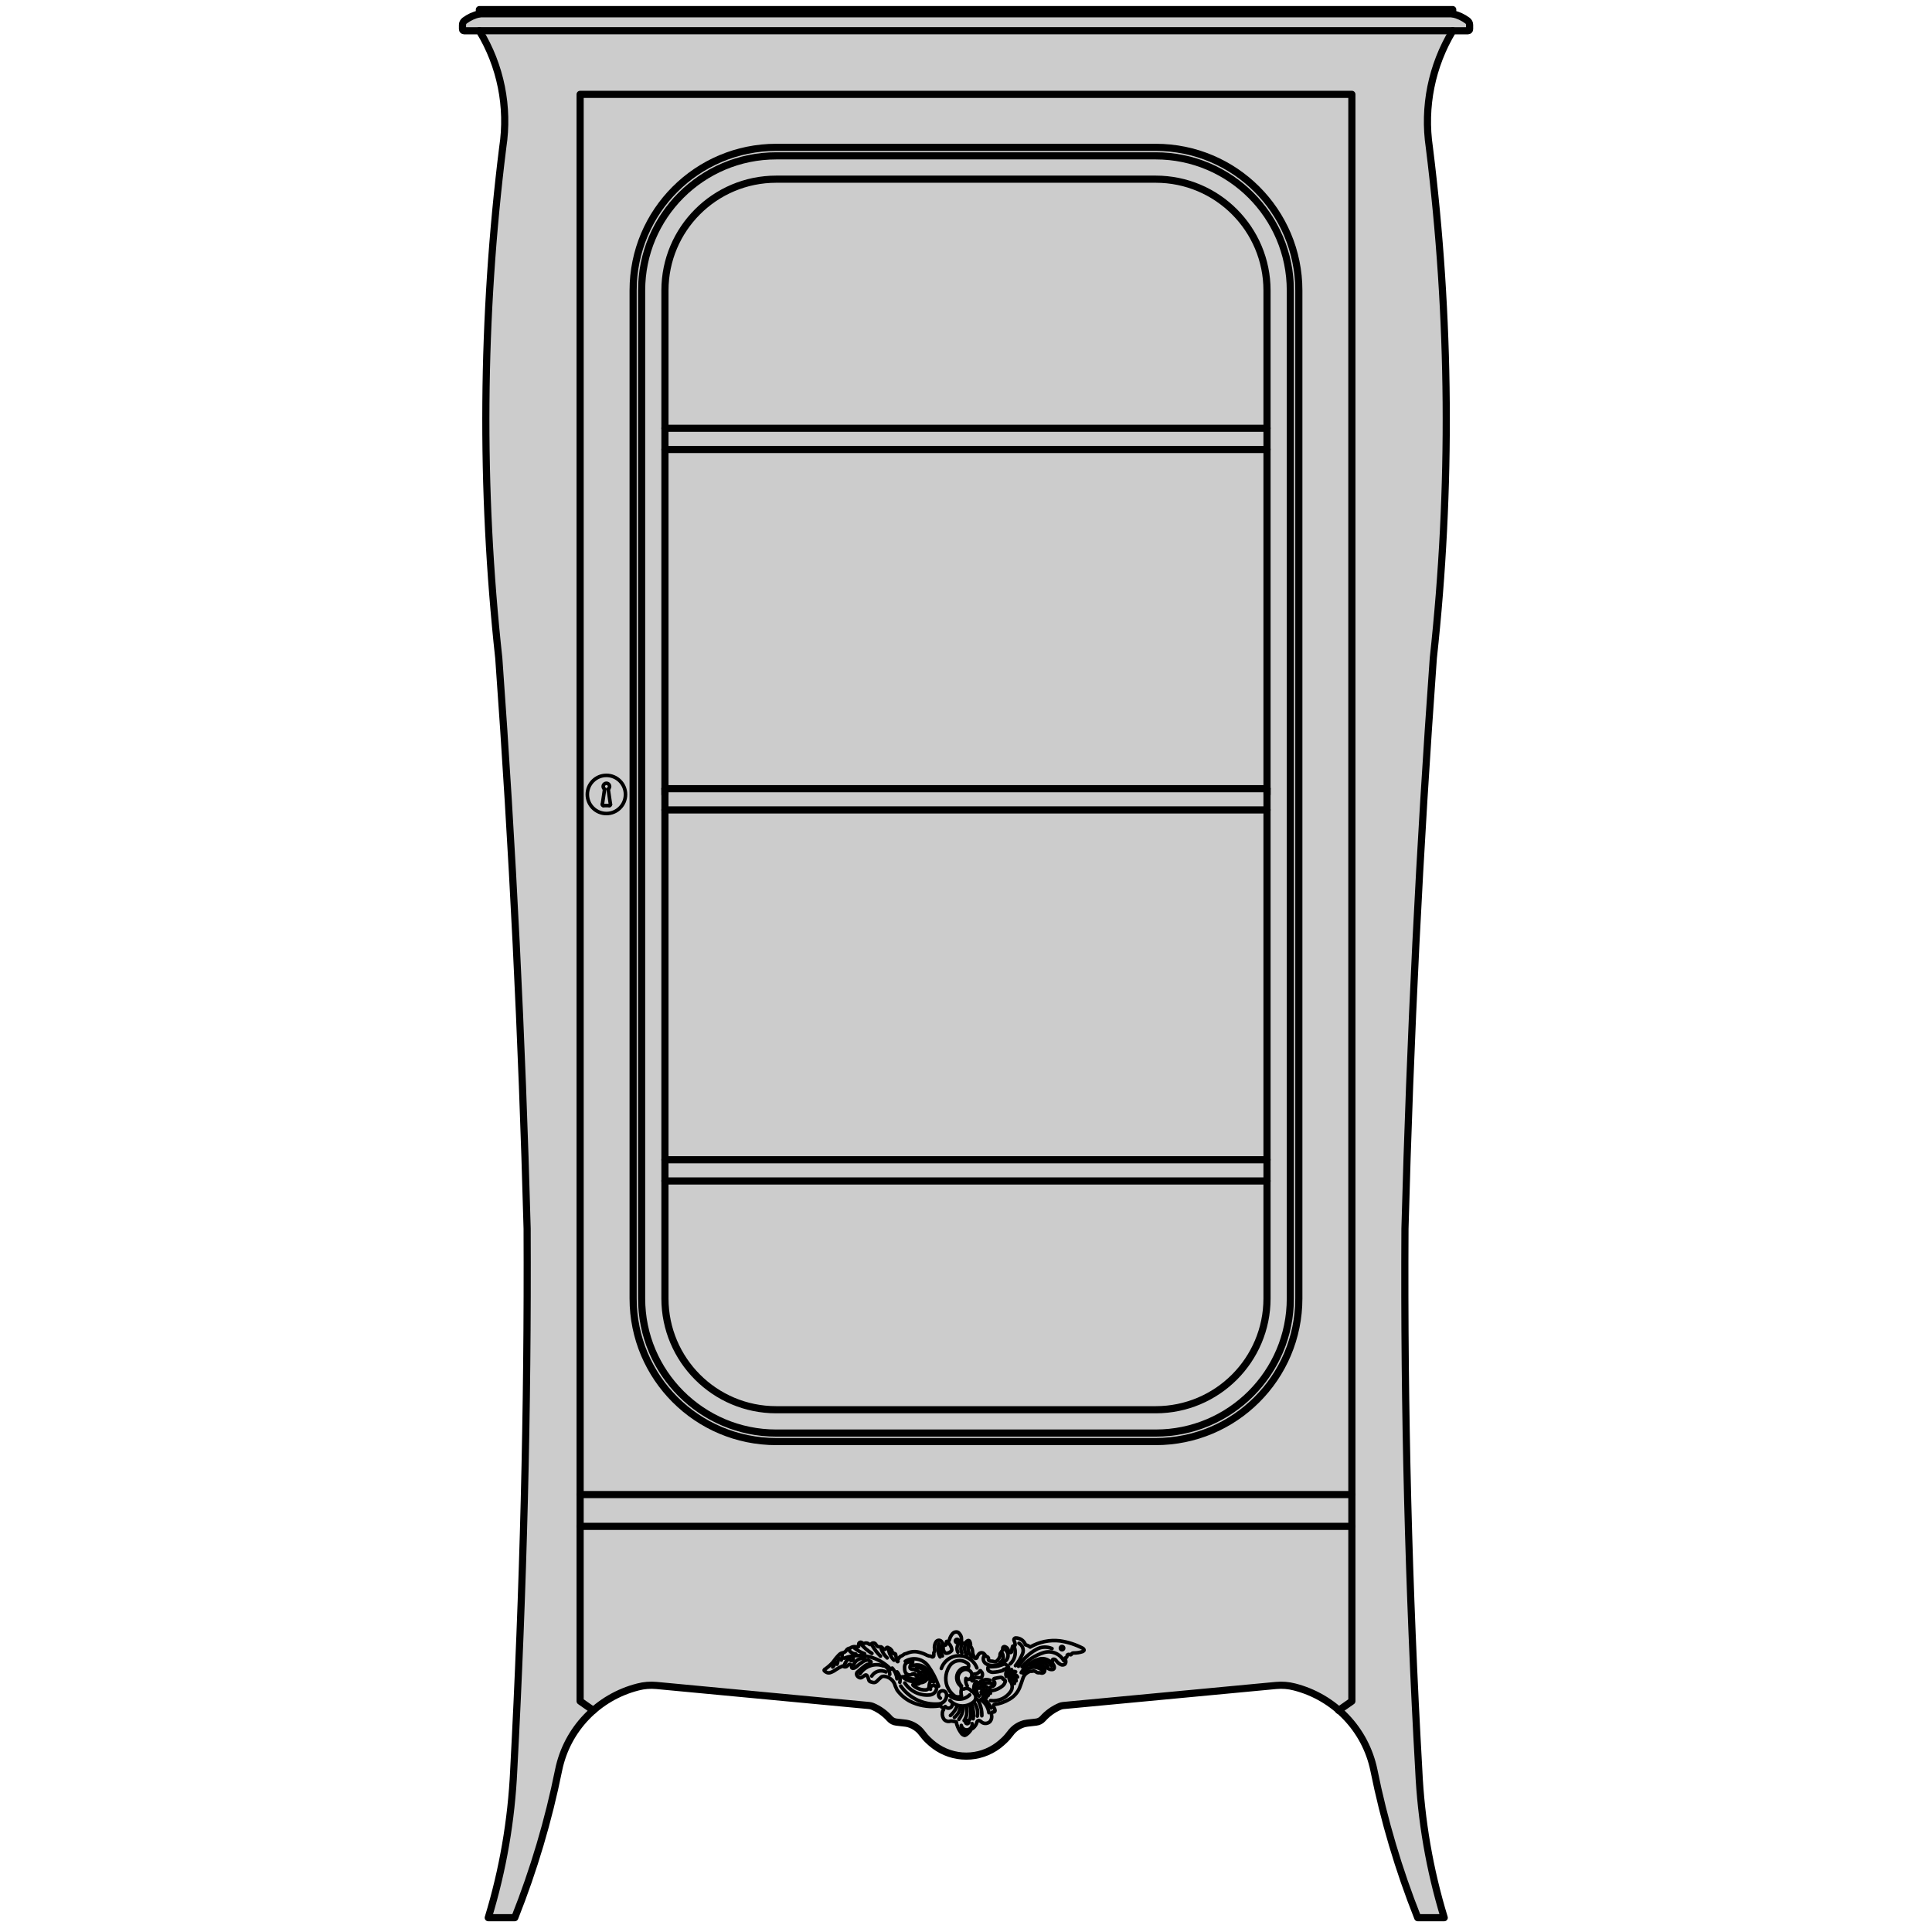 <svg xmlns="http://www.w3.org/2000/svg" xmlns:xlink="http://www.w3.org/1999/xlink" id="_x30_" x="0px" y="0px" width="405px" height="405px" viewBox="0 0 405 405" style="enable-background:new 0 0 405 405;" xml:space="preserve">
<g id="LWPOLYLINE_5_">
	<path style="fill:#CCCCCC;stroke:#000000;stroke-width:1.5;stroke-linecap:round;stroke-linejoin:round;stroke-miterlimit:10;" d="   M110.5,257.56c-1.08-39.9-3.06-79.77-5.94-119.58c-3.88-35.61-3.6-71.55,0.83-107.09c1.3-8.47-0.44-17.13-4.91-24.44h-3.2   c-0.18,0-0.33-0.15-0.33-0.33c0,0,0-0.91,0-0.91c0-0.35,0.17-0.68,0.45-0.89c0.92-0.68,1.97-1.17,3.09-1.42c0,0,0-0.89,0-0.89   h204.04v0.89c1.12,0.25,2.17,0.74,3.09,1.42c0.28,0.21,0.45,0.54,0.45,0.89v0.91c0,0.18-0.15,0.33-0.33,0.33h-3.2   c-4.43,7.33-6.17,15.97-4.91,24.44c4.43,35.54,4.71,71.48,0.83,107.09c-2.88,39.81-4.87,79.68-5.94,119.58   c-0.21,37.85,0.75,75.7,2.89,113.49c0.48,10.5,2.27,20.9,5.34,30.95h-5.56c-3.98-10.02-7.06-20.38-9.19-30.95   c-1.76-8.51-8.23-15.28-16.65-17.42c-1.26-0.33-2.56-0.43-3.85-0.31l-44.65,4.21c-0.23,0.02-0.45,0.08-0.66,0.17   c-1.37,0.58-2.6,1.46-3.59,2.57c-0.36,0.41-0.86,0.67-1.4,0.73l-1.83,0.21c-0.19,0.02-0.38,0.06-0.57,0.1   c-0.09,0.02-0.18,0.05-0.26,0.07c-1.1,0.34-2.06,1.02-2.73,1.95c-0.4,0.54-0.84,1.05-1.33,1.51c-0.39,0.37-0.8,0.72-1.22,1.04   c-1.93,1.46-4.29,2.25-6.71,2.25s-4.78-0.79-6.71-2.25c-0.43-0.32-0.83-0.67-1.22-1.04c-0.49-0.46-0.93-0.97-1.33-1.51   c-0.68-0.93-1.64-1.61-2.73-1.95c-0.09-0.03-0.17-0.05-0.26-0.07c-0.19-0.05-0.38-0.08-0.57-0.1l-1.83-0.21   c-0.54-0.06-1.04-0.32-1.4-0.73c-0.99-1.11-2.22-1.99-3.59-2.57c-0.21-0.09-0.43-0.14-0.66-0.17l-44.65-4.21   c-1.29-0.12-2.6-0.02-3.85,0.31c-8.44,2.13-14.91,8.9-16.65,17.42c-2.13,10.57-5.21,20.93-9.19,30.95c0,0-5.56,0-5.56,0   c3.07-10.05,4.86-20.45,5.34-30.95C109.7,333.25,110.67,295.41,110.5,257.56"></path>
</g>
<g id="LWPOLYLINE">
	<path style="fill:none;stroke:#000000;stroke-width:1.5;stroke-linecap:round;stroke-linejoin:round;stroke-miterlimit:10;" d="   M162.72,302.19c-16.57,0-30-13.43-30-30V60.89c0-16.57,13.43-30,30-30h79.55c16.57,0,30,13.43,30,30v211.3c0,16.57-13.43,30-30,30   H162.72z"></path>
</g>
<g id="LWPOLYLINE_1_">
	<path style="fill:none;stroke:#000000;stroke-width:1.5;stroke-linecap:round;stroke-linejoin:round;stroke-miterlimit:10;" d="   M162.72,300.41c-15.59,0-28.22-12.64-28.22-28.22V60.89c0-15.59,12.64-28.22,28.22-28.22h79.55c15.59,0,28.22,12.64,28.22,28.22   c0,0,0,211.3,0,211.3c0,15.59-12.64,28.22-28.22,28.22H162.72z"></path>
</g>
<g id="LWPOLYLINE_2_">
	
		<line style="fill:none;stroke:#000000;stroke-width:1.5;stroke-linecap:round;stroke-linejoin:round;stroke-miterlimit:10;" x1="139.39" y1="166.54" x2="139.39" y2="165.33"></line>
</g>
<g id="LWPOLYLINE_3_">
	
		<line style="fill:none;stroke:#000000;stroke-width:1.5;stroke-linecap:round;stroke-linejoin:round;stroke-miterlimit:10;" x1="265.61" y1="165.33" x2="265.61" y2="166.54"></line>
</g>
<g id="LWPOLYLINE_4_">
	<path style="fill:none;stroke:#000000;stroke-width:1.5;stroke-linecap:round;stroke-linejoin:round;stroke-miterlimit:10;" d="   M162.72,295.52c-12.89,0-23.33-10.45-23.33-23.33c0,0,0-211.3,0-211.3c0-12.89,10.45-23.33,23.33-23.33h79.55   c12.89,0,23.33,10.45,23.33,23.33v211.3c0,12.89-10.45,23.33-23.33,23.33H162.72z"></path>
</g>
<g id="LINE_1_">
	
		<line style="fill:none;stroke:#000000;stroke-width:1.5;stroke-linecap:round;stroke-linejoin:round;stroke-miterlimit:10;" x1="139.39" y1="89.78" x2="265.61" y2="89.78"></line>
</g>
<g id="LINE_2_">
	
		<line style="fill:none;stroke:#000000;stroke-width:1.5;stroke-linecap:round;stroke-linejoin:round;stroke-miterlimit:10;" x1="139.39" y1="94.22" x2="265.61" y2="94.22"></line>
</g>
<g id="LINE_3_">
	
		<line style="fill:none;stroke:#000000;stroke-width:1.5;stroke-linecap:round;stroke-linejoin:round;stroke-miterlimit:10;" x1="139.39" y1="165.33" x2="265.61" y2="165.33"></line>
</g>
<g id="LINE_4_">
	
		<line style="fill:none;stroke:#000000;stroke-width:1.5;stroke-linecap:round;stroke-linejoin:round;stroke-miterlimit:10;" x1="139.39" y1="169.78" x2="265.61" y2="169.78"></line>
</g>
<g id="LINE_5_">
	
		<line style="fill:none;stroke:#000000;stroke-width:1.5;stroke-linecap:round;stroke-linejoin:round;stroke-miterlimit:10;" x1="139.39" y1="243.11" x2="265.61" y2="243.11"></line>
</g>
<g id="LINE_6_">
	
		<line style="fill:none;stroke:#000000;stroke-width:1.5;stroke-linecap:round;stroke-linejoin:round;stroke-miterlimit:10;" x1="139.39" y1="247.56" x2="265.61" y2="247.56"></line>
</g>
<g id="LINE_8_">
	
		<line style="fill:none;stroke:#000000;stroke-width:1.5;stroke-linecap:round;stroke-linejoin:round;stroke-miterlimit:10;" x1="121.61" y1="319.97" x2="283.39" y2="319.97"></line>
</g>
<g id="LINE_9_">
	
		<line style="fill:none;stroke:#000000;stroke-width:1.5;stroke-linecap:round;stroke-linejoin:round;stroke-miterlimit:10;" x1="121.61" y1="313.3" x2="283.39" y2="313.3"></line>
</g>
<g id="ARC">
	<path style="fill:none;stroke:#000000;stroke-width:0.75;stroke-linecap:round;stroke-linejoin:round;stroke-miterlimit:10;" d="   M127.5,165.42c0.3-0.21,0.38-0.62,0.17-0.93s-0.62-0.38-0.93-0.17s-0.38,0.62-0.17,0.93c0.05,0.07,0.1,0.13,0.17,0.17"></path>
</g>
<g id="LINE_10_">
	
		<line style="fill:none;stroke:#000000;stroke-width:0.75;stroke-linecap:round;stroke-linejoin:round;stroke-miterlimit:10;" x1="127.75" y1="168.87" x2="126.49" y2="168.87"></line>
</g>
<g id="LINE_11_">
	
		<line style="fill:none;stroke:#000000;stroke-width:0.75;stroke-linecap:round;stroke-linejoin:round;stroke-miterlimit:10;" x1="126.27" y1="168.62" x2="126.74" y2="165.42"></line>
</g>
<g id="ARC_1_">
	<path style="fill:none;stroke:#000000;stroke-width:0.75;stroke-linecap:round;stroke-linejoin:round;stroke-miterlimit:10;" d="   M126.27,168.62c-0.02,0.12,0.07,0.23,0.19,0.25c0.01,0,0.02,0,0.03,0"></path>
</g>
<g id="LINE_12_">
	
		<line style="fill:none;stroke:#000000;stroke-width:0.75;stroke-linecap:round;stroke-linejoin:round;stroke-miterlimit:10;" x1="127.97" y1="168.62" x2="127.5" y2="165.42"></line>
</g>
<g id="ARC_2_">
	<path style="fill:none;stroke:#000000;stroke-width:0.75;stroke-linecap:round;stroke-linejoin:round;stroke-miterlimit:10;" d="   M127.75,168.87c0.12,0,0.22-0.1,0.22-0.22c0-0.01,0-0.02,0-0.03"></path>
</g>
<g id="CIRCLE">
	<path style="fill:none;stroke:#000000;stroke-width:0.75;stroke-linecap:round;stroke-linejoin:round;stroke-miterlimit:10;" d="   M123.12,166.54c0-2.21,1.79-4,4-4c2.21,0,4,1.79,4,4s-1.79,4-4,4C124.91,170.54,123.12,168.75,123.12,166.54L123.12,166.54z"></path>
</g>
<g id="LWPOLYLINE_6_">
	
		<polyline style="fill:none;stroke:#000000;stroke-width:1.5;stroke-linecap:round;stroke-linejoin:round;stroke-miterlimit:10;" points="   280.62,358.55 283.39,356.61 283.39,19.78 121.61,19.78 121.61,356.61 124.38,358.55  "></polyline>
</g>
<g id="CIRCLE_2_">
	<path style="fill:none;stroke:#000000;stroke-width:0.75;stroke-linecap:round;stroke-linejoin:round;stroke-miterlimit:10;" d="   M178.16,347.77c0-0.19,0.16-0.35,0.35-0.35s0.35,0.16,0.35,0.35c0,0.19-0.16,0.35-0.35,0.35S178.16,347.96,178.16,347.77   L178.16,347.77z"></path>
</g>
<g id="CIRCLE_3_">
	<path style="fill:none;stroke:#000000;stroke-width:0.75;stroke-linecap:round;stroke-linejoin:round;stroke-miterlimit:10;" d="   M222.28,345.49c0-0.19,0.16-0.35,0.35-0.35s0.35,0.16,0.35,0.35s-0.16,0.35-0.35,0.35S222.28,345.68,222.28,345.49L222.28,345.49z"></path>
</g>
<g id="CIRCLE_4_">
	<path style="fill:none;stroke:#000000;stroke-width:0.75;stroke-linecap:round;stroke-linejoin:round;stroke-miterlimit:10;" d="   M202.4,360.99c0-0.19,0.16-0.35,0.35-0.35s0.35,0.16,0.35,0.35c0,0.19-0.16,0.35-0.35,0.35S202.4,361.18,202.4,360.99L202.4,360.99   z"></path>
</g>
<g id="CIRCLE_5_">
	<path style="fill:none;stroke:#000000;stroke-width:0.75;stroke-linecap:round;stroke-linejoin:round;stroke-miterlimit:10;" d="   M200.27,343.99c0-0.19,0.16-0.35,0.35-0.35s0.35,0.16,0.35,0.35c0,0.19-0.16,0.35-0.35,0.35S200.27,344.18,200.27,343.99   L200.27,343.99z"></path>
</g>
<g id="LWPOLYLINE_7_">
	<path style="fill:none;stroke:#000000;stroke-width:0.75;stroke-linecap:round;stroke-linejoin:round;stroke-miterlimit:10;" d="   M207.2,350.2c-0.04-0.04-0.07-0.09-0.09-0.15c-0.04-0.14-0.04-0.29-0.02-0.44c0.02-0.13,0.14-0.22,0.26-0.22   c0.29,0.01,0.58,0,0.87-0.02c0.79-0.02,1.57-0.22,2.28-0.58c0.39,0.11,0.71,0.37,0.92,0.71c0.01,0.02,0.02,0.05,0.01,0.08   c-0.01,0.07-0.08,0.12-0.15,0.11c-0.17-0.02-0.34,0.04-0.47,0.15c-0.06,0.06-0.14,0.09-0.22,0.08c-0.13-0.01-0.25,0.07-0.3,0.18   c-0.03,0.06-0.08,0.1-0.14,0.12c-0.6,0.17-1.22,0.28-1.85,0.32C207.91,350.6,207.51,350.47,207.2,350.2z"></path>
</g>
<g id="LWPOLYLINE_8_">
	<path style="fill:none;stroke:#000000;stroke-width:0.75;stroke-linecap:round;stroke-linejoin:round;stroke-miterlimit:10;" d="   M210.73,352.47c-0.07,0.37-0.27,0.69-0.56,0.93c-0.6,0.51-1.32,0.85-2.1,0.99c-0.11,0.03-0.23,0.02-0.34-0.02   c-0.02-0.01-0.04-0.02-0.06-0.04c-0.2-0.15-0.24-0.43-0.08-0.63c0.08-0.1,0.19-0.17,0.32-0.18c0.14,0,0.27-0.05,0.38-0.13   c0.27-0.21,0.33-0.59,0.14-0.87c-0.08-0.1-0.14-0.21-0.16-0.33c-0.02-0.15,0.06-0.29,0.2-0.34c0.42-0.09,0.85-0.16,1.28-0.22   c0.18-0.03,0.35,0.06,0.44,0.22"></path>
</g>
<g id="LWPOLYLINE_9_">
	<path style="fill:none;stroke:#000000;stroke-width:0.75;stroke-linecap:round;stroke-linejoin:round;stroke-miterlimit:10;" d="   M210.19,351.84c0.06,0.12,0.16,0.21,0.28,0.26c0.16,0.04,0.27,0.2,0.26,0.36"></path>
</g>
<g id="LWPOLYLINE_10_">
	<path style="fill:none;stroke:#000000;stroke-width:0.75;stroke-linecap:round;stroke-linejoin:round;stroke-miterlimit:10;" d="   M204.82,351.65c0.18,0.04,0.37,0.06,0.55,0.07c0.24,0.02,0.45-0.14,0.52-0.36c0.09-0.24,0.08-0.5-0.03-0.73   c-0.09-0.14-0.19-0.27-0.3-0.39c-0.04-0.03-0.09-0.03-0.13,0c0,0,0,0-0.01,0.01c-0.24,0.43-0.69,0.69-1.18,0.68   c-0.14,0.01-0.27,0.1-0.32,0.23c-0.1,0.32-0.18,0.64-0.22,0.97c-0.03,0.09,0.02,0.2,0.11,0.23c0.14,0.04,0.29-0.05,0.32-0.19   c0-0.01,0-0.01,0-0.02c0-0.03,0.01-0.06,0.01-0.09C204.21,351.77,204.52,351.58,204.82,351.65z"></path>
</g>
<g id="LWPOLYLINE_11_">
	<path style="fill:none;stroke:#000000;stroke-width:0.75;stroke-linecap:round;stroke-linejoin:round;stroke-miterlimit:10;" d="   M198.54,353.47c0.32,0.77,0.82,1.46,1.47,1.98c0.45,0.34,1.07,0.36,1.55,0.05c-0.14-0.45-0.14-0.93-0.02-1.38   c0.05-0.33-0.09-0.67-0.35-0.87c-0.15-0.15-0.27-0.32-0.37-0.5c-0.59-1.07-0.2-2.42,0.87-3.01c0.24-0.1,0.5-0.14,0.77-0.12   c0.19,0.01,0.39-0.03,0.55-0.13c0.15-0.3,0.05-0.66-0.23-0.84c-0.11-0.07-0.23-0.14-0.34-0.21c-1.04-0.6-2.36-0.39-3.16,0.5   C198.27,350.23,197.99,351.94,198.54,353.47z"></path>
</g>
<g id="LWPOLYLINE_12_">
	<path style="fill:none;stroke:#000000;stroke-width:0.75;stroke-linecap:round;stroke-linejoin:round;stroke-miterlimit:10;" d="   M191.31,348.22c-0.21,0.1-0.43,0.15-0.66,0.16c-0.25,0-0.5,0.09-0.69,0.25c-0.21,0.22-0.33,0.5-0.34,0.8   c-0.02,0.35,0.02,0.71,0.13,1.05c0.22,0.53,0.82,0.78,1.34,0.56c0.04-0.02,0.07-0.03,0.11-0.05"></path>
</g>
<g id="LWPOLYLINE_13_">
	<path style="fill:none;stroke:#000000;stroke-width:0.75;stroke-linecap:round;stroke-linejoin:round;stroke-miterlimit:10;" d="   M191.31,348.22c-0.08,0.08-0.07,0.21,0,0.28c-0.31,0.25-0.51,0.6-0.56,0.99c-0.01,0.1,0.03,0.21,0.1,0.28   c0.17,0.15,0.41,0.2,0.63,0.14c0.12-0.04,0.26-0.01,0.35,0.09c0.13,0.17,0.32,0.27,0.53,0.28c0.03,0,0.05,0.01,0.08,0.01   c0.14,0.05,0.22,0.21,0.17,0.35c-0.04,0.09-0.05,0.19-0.02,0.29c0.02,0.06,0,0.12-0.05,0.16c-0.08,0.04-0.14,0.12-0.15,0.21   c0,0,0,0.01,0,0.01c-0.02,0.08-0.1,0.13-0.18,0.11c-0.11-0.03-0.2-0.11-0.24-0.21c-0.02-0.12-0.13-0.21-0.25-0.22   c-0.04,0-0.06-0.03-0.06-0.07"></path>
</g>
<g id="LWPOLYLINE_14_">
	<path style="fill:none;stroke:#000000;stroke-width:0.75;stroke-linecap:round;stroke-linejoin:round;stroke-miterlimit:10;" d="   M191.65,350.92c0.01-0.05-0.01-0.1-0.06-0.11c-0.02-0.01-0.05,0-0.07,0.01c-0.1,0.06-0.21,0.12-0.32,0.17"></path>
</g>
<g id="LWPOLYLINE_15_">
	<path style="fill:none;stroke:#000000;stroke-width:0.75;stroke-linecap:round;stroke-linejoin:round;stroke-miterlimit:10;" d="   M191.46,353.08c0.22-0.04,0.45-0.05,0.67-0.04c0.11,0.01,0.23,0.01,0.34-0.02c0.13-0.03,0.24-0.1,0.33-0.2   c0.05-0.05,0.13-0.08,0.2-0.08c0.6-0.03,1.14-0.37,1.41-0.91c0.01-0.01,0.02-0.03,0.03-0.04c0.07-0.06,0.18-0.06,0.24,0.01   c0.27,0.18,0.39,0.53,0.27,0.83c-0.12,0.29-0.18,0.59-0.19,0.9c0,0.01,0,0.01,0,0.02c-0.01,0.4-0.34,0.71-0.74,0.7   c-0.97,0.03-1.91-0.32-2.62-0.98c-0.02-0.02-0.03-0.04-0.04-0.07C191.35,353.15,191.4,353.09,191.46,353.08z"></path>
</g>
<g id="LWPOLYLINE_16_">
	<path style="fill:none;stroke:#000000;stroke-width:0.75;stroke-linecap:round;stroke-linejoin:round;stroke-miterlimit:10;" d="   M188.05,354.27c0.84,1.18,2,2.1,3.35,2.66c1.77,0.73,3.7,0.96,5.59,0.66c0.1-0.02,0.21,0.02,0.27,0.11c0.07,0.1,0.18,0.18,0.3,0.21   c0.03,0.01,0.06,0.02,0.09,0.03c0.16,0.09,0.22,0.29,0.14,0.45c-0.15,0.21-0.23,0.45-0.24,0.7c-0.06,0.48,0.07,0.97,0.36,1.36   c0.36,0.38,0.91,0.51,1.4,0.33c0.03-0.01,0.07-0.02,0.11-0.01c0.3,0.05,0.61,0.09,0.91,0.14c0.11,0.02,0.19,0.12,0.19,0.23   c-0.01,0.11,0.01,0.23,0.05,0.34c0.21,0.66,0.52,1.27,0.93,1.83c0.16,0.24,0.4,0.4,0.68,0.47c0.04,0.01,0.08,0.01,0.12-0.01   c0.15-0.05,0.3-0.14,0.42-0.25c0.36-0.28,0.66-0.64,0.89-1.04c0.04-0.06,0.1-0.1,0.17-0.11c0.06-0.01,0.12-0.03,0.16-0.07   c0.44-0.35,0.75-0.84,0.89-1.39c0.01-0.01,0.01-0.03,0.02-0.04c0.1-0.18,0.32-0.25,0.5-0.16c0.19,0.09,0.36,0.21,0.51,0.36   c0.53,0.33,1.22,0.25,1.67-0.18c0.32-0.38,0.43-0.89,0.32-1.37c-0.02-0.11-0.02-0.22-0.02-0.33c0,0,0-0.01,0-0.01   c0.01-0.17,0.15-0.3,0.32-0.29c0.05,0,0.1,0,0.15,0c0.17-0.01,0.3-0.16,0.29-0.33c0-0.01,0-0.03-0.01-0.04   c-0.03-0.2-0.1-0.39-0.21-0.55c-0.11-0.17-0.13-0.39-0.04-0.57c0.02-0.05,0.07-0.08,0.13-0.09c1.1-0.15,2.15-0.52,3.1-1.08   c0.97-0.54,1.73-1.38,2.16-2.4c0.28-0.73,0.54-1.46,0.78-2.2c0.28-0.6,0.79-1.06,1.41-1.28c0.05-0.02,0.11-0.03,0.17-0.02   c0.13,0.03,0.27,0.02,0.4-0.02c0.26-0.06,0.53,0.01,0.73,0.18c0.16,0.12,0.36,0.18,0.56,0.17c0.14-0.02,0.28-0.01,0.42,0.04   c0.27,0.1,0.58,0,0.74-0.24c0.09-0.23,0.1-0.48,0.04-0.71c-0.03-0.09,0.02-0.2,0.11-0.23c0.14-0.05,0.29-0.02,0.41,0.06   c0.11,0.09,0.23,0.18,0.36,0.25c0.24,0.13,0.52,0.18,0.79,0.14c0.17-0.02,0.31-0.13,0.36-0.3c0.03-0.23-0.02-0.45-0.14-0.65   c-0.13-0.14-0.22-0.32-0.25-0.51c0-0.13-0.01-0.27-0.02-0.4c0-0.03,0-0.05,0.01-0.08c0.03-0.15,0.18-0.25,0.34-0.21   c0.18,0.03,0.34,0.12,0.44,0.27c0.25,0.36,0.59,0.66,0.99,0.85c0.27,0.13,0.59,0.11,0.83-0.06c0.16-0.15,0.24-0.38,0.22-0.6   c-0.03-0.25-0.07-0.49-0.12-0.73c0.22-0.02,0.38-0.2,0.38-0.42c0-0.17,0.13-0.31,0.31-0.32c0.11-0.01,0.22,0.01,0.31,0.06   c0.11,0.06,0.25,0.01,0.31-0.1c0.08-0.17,0.26-0.28,0.45-0.26c0.64,0.01,1.27-0.09,1.87-0.29c0.1-0.04,0.2-0.11,0.27-0.19   c0.05-0.05,0.06-0.13,0.04-0.2c-0.04-0.13-0.13-0.24-0.25-0.3c-1.49-0.78-3.11-1.31-4.78-1.55c-2.17-0.26-4.37,0.19-6.26,1.29   c-0.28-0.23-0.62-0.39-0.98-0.47c-0.3-0.88-1.15-1.46-2.08-1.44c-0.21,0.02-0.37,0.21-0.35,0.43c0.01,0.05,0.02,0.1,0.05,0.15   c0.12,0.26,0.2,0.54,0.21,0.83c0,0.04-0.01,0.08-0.02,0.12c-0.06,0.14-0.23,0.21-0.37,0.15c-0.06-0.01-0.11,0.02-0.14,0.07   c-0.12,0.34-0.18,0.69-0.19,1.05c0,0.04-0.01,0.07-0.02,0.1c-0.06,0.14-0.23,0.2-0.37,0.14c-0.16-0.09-0.27-0.24-0.3-0.42   c-0.08-0.36-0.34-0.66-0.69-0.78c-0.19-0.08-0.4,0.01-0.48,0.19c0.01,0.21-0.03,0.43-0.11,0.63c-0.1,0.07-0.16,0.17-0.18,0.29   c-0.22,0.16-0.33,0.43-0.29,0.7c0,0.04,0,0.09-0.02,0.13c-0.12,0.46-0.41,0.87-0.8,1.15c-0.08,0.05-0.18,0.07-0.27,0.05   c-0.32-0.09-0.66-0.13-0.99-0.14c-0.04,0-0.08-0.01-0.12-0.02c-0.18-0.06-0.28-0.26-0.22-0.44c0.02-0.09,0-0.18-0.06-0.25   c-0.12-0.17-0.32-0.27-0.53-0.28c-0.07-0.21-0.19-0.4-0.36-0.54c-0.25-0.26-0.66-0.28-0.94-0.07c-0.25,0.23-0.43,0.52-0.51,0.85   c-0.03,0.08-0.1,0.15-0.18,0.18c-0.16,0.06-0.34-0.02-0.4-0.18c-0.03-0.13-0.08-0.25-0.14-0.36c-0.13-0.24-0.2-0.51-0.21-0.78   c0-0.44-0.16-0.87-0.46-1.21c0.06-0.35,0.01-0.7-0.15-1.01c-0.05-0.12-0.17-0.2-0.31-0.19c-0.16,0.04-0.3,0.14-0.41,0.27   c-0.14,0.18-0.34,0.3-0.56,0.33c-0.1,0.02-0.2-0.01-0.27-0.08c-0.13-0.15-0.2-0.34-0.18-0.53c0.01-0.22,0-0.44-0.03-0.66   c-0.07-0.3-0.21-0.57-0.42-0.8c-0.13-0.2-0.36-0.32-0.6-0.33c-0.34-0.01-0.66,0.15-0.86,0.42c-0.29,0.35-0.5,0.76-0.61,1.2   c0,0.02-0.01,0.04-0.01,0.05c-0.06,0.23-0.3,0.37-0.54,0.31c-0.04-0.01-0.08,0.02-0.08,0.06c0,0,0,0.01,0,0.01   c-0.01,0.13-0.02,0.26-0.01,0.39c0.01,0.07-0.01,0.14-0.05,0.21c-0.09,0.14-0.28,0.18-0.41,0.09c-0.18-0.16-0.34-0.35-0.45-0.56   c-0.11-0.25-0.36-0.42-0.64-0.43c-0.25,0-0.48,0.12-0.62,0.33c-0.29,0.45-0.4,1-0.3,1.54c0.06,0.22,0.02,0.45-0.12,0.63   c-0.03,0.04-0.04,0.08-0.05,0.13c-0.01,0.18-0.01,0.36,0,0.54c0.01,0.09-0.03,0.18-0.09,0.24c-0.12,0.11-0.31,0.11-0.42-0.01   c-0.04-0.04-0.1-0.07-0.16-0.07c-0.26,0-0.51-0.06-0.74-0.18c-0.56-0.3-1.16-0.53-1.78-0.67c-0.82-0.19-1.67-0.1-2.44,0.25   c-0.12,0.05-0.25,0.09-0.38,0.11c-0.12,0.01-0.22,0.07-0.3,0.15c-0.18,0.16-0.4,0.29-0.63,0.37c-0.05,0.01-0.09,0.03-0.13,0.06   c-0.01,0.07-0.06,0.12-0.12,0.15c-0.05,0.09-0.11,0.18-0.18,0.26c-0.03,0.06-0.09,0.11-0.16,0.13c-0.04,0.01-0.08,0.04-0.1,0.07   c-0.03,0.06-0.02,0.13,0.02,0.18c0.04,0.05,0.07,0.1,0.1,0.15c0.02,0.03,0.02,0.06,0,0.08c-0.02,0.04-0.07,0.05-0.11,0.03   c-0.1-0.08-0.16-0.19-0.19-0.32c-0.05-0.41-0.11-0.81-0.2-1.21c-0.03-0.1-0.14-0.16-0.24-0.13c-0.01,0-0.01,0-0.02,0.01   c-0.05,0.02-0.11,0.02-0.16,0c-0.22-0.12-0.38-0.33-0.41-0.58c-0.08-0.31-0.32-0.55-0.63-0.63c-0.08-0.1-0.21-0.14-0.34-0.11   c-0.11,0.04-0.19,0.12-0.22,0.23c-0.02,0.03-0.04,0.06-0.06,0.09c-0.13,0.13-0.34,0.13-0.47,0c-0.1-0.13-0.22-0.25-0.35-0.35   c-0.1-0.1-0.24-0.13-0.38-0.1c-0.34,0.05-0.68-0.13-0.82-0.44c-0.05-0.1-0.12-0.19-0.21-0.26c-0.25-0.17-0.58-0.13-0.78,0.09   c-0.01,0.01-0.01,0.02-0.02,0.03c-0.11,0.13-0.31,0.14-0.44,0.03c-0.26-0.23-0.62-0.3-0.94-0.19c-0.19,0.08-0.41,0.03-0.56-0.12   c-0.17-0.15-0.42-0.14-0.57,0.03c-0.03,0.03-0.05,0.06-0.07,0.1c-0.07,0.21-0.09,0.44-0.05,0.66c-0.11,0.02-0.21,0.08-0.28,0.17   c-0.51-0.23-1.1-0.15-1.53,0.2c-0.3,0-0.58,0.16-0.75,0.41c-0.17,0.32-0.49,0.52-0.84,0.56c-0.27,0.05-0.51,0.19-0.7,0.39   c-0.49,0.49-0.93,1.03-1.32,1.6c-0.52,0.58-1.11,1.09-1.76,1.52c-0.03,0.03-0.05,0.06-0.06,0.11c0,0.04,0.01,0.08,0.03,0.12   c0.21,0.22,0.47,0.37,0.77,0.44c0.12,0.02,0.25,0.01,0.37-0.01c0.46-0.13,0.9-0.35,1.28-0.64c0.46-0.32,0.95-0.58,1.47-0.79   c0.24,0.25,0.64,0.27,0.89,0.03c0.01-0.01,0.01-0.01,0.02-0.02c0.12-0.12,0.26-0.23,0.41-0.31c0.11-0.06,0.25-0.05,0.34,0.03   c0.13,0.1,0.19,0.27,0.17,0.43c-0.03,0.15,0.07,0.3,0.22,0.33c0.02,0,0.04,0.01,0.06,0.01c0.24-0.02,0.46-0.11,0.65-0.26   c0.43-0.39,0.88-0.75,1.36-1.07c0.31-0.22,0.66-0.37,1.03-0.42c0.14-0.03,0.28,0.03,0.36,0.14c0.04,0.07,0.12,0.12,0.21,0.11   c0.06,0,0.12,0.03,0.16,0.08c0.07,0.09,0.05,0.22-0.05,0.28c-0.14,0.11-0.28,0.21-0.42,0.31c-0.21-0.01-0.42,0.06-0.6,0.18   c-0.57,0.42-1.13,0.88-1.66,1.35c-0.22,0.14-0.33,0.4-0.25,0.65c0.08,0.22,0.23,0.4,0.43,0.53c0.19,0.13,0.43,0.15,0.63,0.05   c0.24-0.15,0.47-0.31,0.7-0.49c0.14-0.08,0.32-0.05,0.41,0.08c0.17,0.27,0.29,0.57,0.36,0.88c0.04,0.2,0.19,0.37,0.39,0.43   c0.17,0.05,0.35,0.1,0.52,0.14c0.28,0.05,0.56-0.03,0.76-0.23c0.31-0.32,0.63-0.63,0.97-0.92c0.15-0.11,0.34-0.16,0.53-0.15   c1.15,0.08,2.11,0.9,2.38,2.01C187.79,353.67,187.9,353.98,188.05,354.27"></path>
</g>
<g id="ARC_3_">
	<path style="fill:none;stroke:#000000;stroke-width:0.75;stroke-linecap:round;stroke-linejoin:round;stroke-miterlimit:10;" d="   M186.95,346.01c0.03,0.25,0.18,0.47,0.41,0.58"></path>
</g>
<g id="ARC_4_">
	<path style="fill:none;stroke:#000000;stroke-width:0.75;stroke-linecap:round;stroke-linejoin:round;stroke-miterlimit:10;" d="   M178.1,346.08c0.33,0.39,0.8,0.63,1.31,0.65"></path>
</g>
<g id="ARC_5_">
	<path style="fill:none;stroke:#000000;stroke-width:0.75;stroke-linecap:round;stroke-linejoin:round;stroke-miterlimit:10;" d="   M179.14,345.5c0.63,0.5,1.35,0.9,2.11,1.17"></path>
</g>
<g id="ARC_6_">
	<path style="fill:none;stroke:#000000;stroke-width:0.75;stroke-linecap:round;stroke-linejoin:round;stroke-miterlimit:10;" d="   M180.46,344.6c0.66,0.79,1.44,1.46,2.32,2"></path>
</g>
<g id="ARC_7_">
	<path style="fill:none;stroke:#000000;stroke-width:0.75;stroke-linecap:round;stroke-linejoin:round;stroke-miterlimit:10;" d="   M182.9,345.03c0.46,0.79,1.03,1.51,1.68,2.15"></path>
</g>
<g id="ARC_8_">
	<path style="fill:none;stroke:#000000;stroke-width:0.75;stroke-linecap:round;stroke-linejoin:round;stroke-miterlimit:10;" d="   M184.74,345.7c0.27,0.7,0.69,1.34,1.24,1.85"></path>
</g>
<g id="ARC_9_">
	<path style="fill:none;stroke:#000000;stroke-width:0.75;stroke-linecap:round;stroke-linejoin:round;stroke-miterlimit:10;" d="   M186.27,345.77c0.12,0.85,0.52,1.64,1.13,2.25"></path>
</g>
<g id="ARC_10_">
	<path style="fill:none;stroke:#000000;stroke-width:0.75;stroke-linecap:round;stroke-linejoin:round;stroke-miterlimit:10;" d="   M174.55,349.45c0.28-0.25,0.45-0.59,0.51-0.96"></path>
</g>
<g id="ARC_11_">
	<path style="fill:none;stroke:#000000;stroke-width:0.75;stroke-linecap:round;stroke-linejoin:round;stroke-miterlimit:10;" d="   M175.47,348.87c0.17-0.43,0.27-0.88,0.29-1.34"></path>
</g>
<g id="ARC_12_">
	<path style="fill:none;stroke:#000000;stroke-width:0.75;stroke-linecap:round;stroke-linejoin:round;stroke-miterlimit:10;" d="   M176.36,347.99c0.13-0.41,0.19-0.84,0.19-1.27"></path>
</g>
<g id="ARC_13_">
	<path style="fill:none;stroke:#000000;stroke-width:0.75;stroke-linecap:round;stroke-linejoin:round;stroke-miterlimit:10;" d="   M186.74,349.93c-2.51-2.66-6.35-3.58-9.79-2.33"></path>
</g>
<g id="ARC_14_">
	<path style="fill:none;stroke:#000000;stroke-width:0.75;stroke-linecap:round;stroke-linejoin:round;stroke-miterlimit:10;" d="   M181.22,347.64c-1-0.15-1.96,0.44-2.28,1.39"></path>
</g>
<g id="ARC_15_">
	<path style="fill:none;stroke:#000000;stroke-width:0.75;stroke-linecap:round;stroke-linejoin:round;stroke-miterlimit:10;" d="   M177.87,347.72c-0.33,0.3-0.59,0.67-0.78,1.08"></path>
</g>
<g id="ARC_16_">
	<path style="fill:none;stroke:#000000;stroke-width:0.75;stroke-linecap:round;stroke-linejoin:round;stroke-miterlimit:10;" d="   M185.15,349.21c-1.8-0.64-3.81,0.04-4.86,1.64"></path>
</g>
<g id="ARC_17_">
	<path style="fill:none;stroke:#000000;stroke-width:0.75;stroke-linecap:round;stroke-linejoin:round;stroke-miterlimit:10;" d="   M185.72,350.48c-1.07-0.51-2.34-0.14-2.98,0.86"></path>
</g>
<g id="ARC_18_">
	<path style="fill:none;stroke:#000000;stroke-width:0.75;stroke-linecap:round;stroke-linejoin:round;stroke-miterlimit:10;" d="   M186.52,351c-0.02-0.73-0.42-1.4-1.05-1.77"></path>
</g>
<g id="ARC_19_">
	<path style="fill:none;stroke:#000000;stroke-width:0.75;stroke-linecap:round;stroke-linejoin:round;stroke-miterlimit:10;" d="   M188.03,351.92c-0.09-0.84-0.44-1.62-1-2.24"></path>
</g>
<g id="ARC_20_">
	<path style="fill:none;stroke:#000000;stroke-width:0.75;stroke-linecap:round;stroke-linejoin:round;stroke-miterlimit:10;" d="   M188.63,352.66c0.16-0.79-0.06-1.6-0.59-2.2"></path>
</g>
<g id="LWPOLYLINE_17_">
	<path style="fill:none;stroke:#000000;stroke-width:0.75;stroke-linecap:round;stroke-linejoin:round;stroke-miterlimit:10;" d="   M188.82,353.44c1.8,2.56,4.81,3.99,7.93,3.76c1-0.07,1.76-0.95,1.68-1.95c0-0.03,0-0.05-0.01-0.08c-0.05-0.46-0.47-0.79-0.93-0.73   c-0.22,0.03-0.43,0.14-0.57,0.32c-0.28,0.37-0.21,0.89,0.15,1.18c0.02,0.01,0.04,0.03,0.06,0.04"></path>
</g>
<g id="LWPOLYLINE_18_">
	<path style="fill:none;stroke:#000000;stroke-width:0.75;stroke-linecap:round;stroke-linejoin:round;stroke-miterlimit:10;" d="   M189.67,352.8c1.14,1.75,3.17,2.72,5.25,2.51c0.67-0.07,1.22-0.54,1.39-1.19c0.09-0.35-0.12-0.7-0.47-0.79s-0.7,0.12-0.79,0.47   c-0.03,0.11-0.03,0.22,0,0.32"></path>
</g>
<g id="LWPOLYLINE_19_">
	<path style="fill:none;stroke:#000000;stroke-width:0.75;stroke-linecap:round;stroke-linejoin:round;stroke-miterlimit:10;" d="   M189.77,348.25c1.61-0.97,3.7-0.54,4.8,0.99c0.93,1.3,1.66,2.72,2.19,4.23"></path>
</g>
<g id="LWPOLYLINE_20_">
	<path style="fill:none;stroke:#000000;stroke-width:0.75;stroke-linecap:round;stroke-linejoin:round;stroke-miterlimit:10;" d="   M191.29,349.18c1.17-0.44,2.49-0.02,3.18,1.02c0.5,0.76,0.92,1.56,1.26,2.4"></path>
</g>
<g id="LWPOLYLINE_21_">
	<path style="fill:none;stroke:#000000;stroke-width:0.75;stroke-linecap:round;stroke-linejoin:round;stroke-miterlimit:10;" d="   M192.11,349.6c0.85-0.04,1.67,0.32,2.2,0.97c0.46,0.57,0.82,1.21,1.06,1.9"></path>
</g>
<g id="LWPOLYLINE_22_">
	<path style="fill:none;stroke:#000000;stroke-width:0.75;stroke-linecap:round;stroke-linejoin:round;stroke-miterlimit:10;" d="   M189.14,351.48c1.21,1.11,2.96,1.39,4.45,0.7c0.46-0.21,0.66-0.75,0.45-1.21c-0.09-0.2-0.25-0.36-0.45-0.45   c-0.3-0.14-0.65-0.01-0.79,0.29c0,0.01-0.01,0.02-0.01,0.03"></path>
</g>
<g id="LWPOLYLINE_23_">
	<path style="fill:none;stroke:#000000;stroke-width:0.75;stroke-linecap:round;stroke-linejoin:round;stroke-miterlimit:10;" d="   M189.68,351.37c1.09,0.71,2.47,0.83,3.67,0.31c0.15-0.07,0.22-0.25,0.16-0.4c-0.07-0.15-0.25-0.22-0.4-0.16   c-0.06,0.03-0.11,0.08-0.15,0.14"></path>
</g>
<g id="LWPOLYLINE_24_">
	<path style="fill:none;stroke:#000000;stroke-width:0.75;stroke-linecap:round;stroke-linejoin:round;stroke-miterlimit:10;" d="   M199.12,356.46c1.32,1.43,3.54,1.55,5.01,0.27c0.51-0.44,0.56-1.21,0.12-1.71c-0.04-0.04-0.08-0.08-0.12-0.12"></path>
</g>
<g id="LWPOLYLINE_25_">
	<path style="fill:none;stroke:#000000;stroke-width:0.75;stroke-linecap:round;stroke-linejoin:round;stroke-miterlimit:10;" d="   M199.64,357.31c-0.01,0.25-0.14,0.48-0.35,0.63c-0.37,0.25-0.87,0.16-1.12-0.21"></path>
</g>
<g id="LWPOLYLINE_26_">
	<path style="fill:none;stroke:#000000;stroke-width:0.75;stroke-linecap:round;stroke-linejoin:round;stroke-miterlimit:10;" d="   M199.24,359.62c0.6-0.53,1.07-1.18,1.39-1.92"></path>
</g>
<g id="ARC_21_">
	<path style="fill:none;stroke:#000000;stroke-width:0.75;stroke-linecap:round;stroke-linejoin:round;stroke-miterlimit:10;" d="   M200.07,360.01c0.64-0.49,1.08-1.2,1.22-1.99"></path>
</g>
<g id="ARC_22_">
	<path style="fill:none;stroke:#000000;stroke-width:0.75;stroke-linecap:round;stroke-linejoin:round;stroke-miterlimit:10;" d="   M201,360.43c0.53-0.67,0.85-1.47,0.91-2.32"></path>
</g>
<g id="ARC_23_">
	<path style="fill:none;stroke:#000000;stroke-width:0.75;stroke-linecap:round;stroke-linejoin:round;stroke-miterlimit:10;" d="   M202.11,360.67c0.53-0.79,0.71-1.76,0.5-2.69"></path>
</g>
<g id="ARC_24_">
	<path style="fill:none;stroke:#000000;stroke-width:0.75;stroke-linecap:round;stroke-linejoin:round;stroke-miterlimit:10;" d="   M203.33,360.43c0.23-0.87,0.24-1.79,0.04-2.67"></path>
</g>
<g id="ARC_25_">
	<path style="fill:none;stroke:#000000;stroke-width:0.75;stroke-linecap:round;stroke-linejoin:round;stroke-miterlimit:10;" d="   M204.01,360.3c0.14-0.94,0.06-1.9-0.25-2.8"></path>
</g>
<g id="ARC_26_">
	<path style="fill:none;stroke:#000000;stroke-width:0.75;stroke-linecap:round;stroke-linejoin:round;stroke-miterlimit:10;" d="   M204.87,359.74c0.19-0.93-0.01-1.89-0.55-2.67"></path>
</g>
<g id="ARC_27_">
	<path style="fill:none;stroke:#000000;stroke-width:0.75;stroke-linecap:round;stroke-linejoin:round;stroke-miterlimit:10;" d="   M205.82,359.67c0.04-1.2-0.28-2.39-0.91-3.41"></path>
</g>
<g id="ARC_28_">
	<path style="fill:none;stroke:#000000;stroke-width:0.75;stroke-linecap:round;stroke-linejoin:round;stroke-miterlimit:10;" d="   M201.51,361.69c0.12,0.63,0.72,1.04,1.35,0.92c0.61-0.11,1.02-0.69,0.93-1.3"></path>
</g>
<g id="ARC_29_">
	<path style="fill:none;stroke:#000000;stroke-width:0.75;stroke-linecap:round;stroke-linejoin:round;stroke-miterlimit:10;" d="   M201.47,362.38c0.09,0.43,0.51,0.71,0.94,0.62c0.09-0.02,0.17-0.05,0.25-0.1"></path>
</g>
<g id="ARC_30_">
	<path style="fill:none;stroke:#000000;stroke-width:0.75;stroke-linecap:round;stroke-linejoin:round;stroke-miterlimit:10;" d="   M201.65,363.12c0.21,0.27,0.59,0.33,0.87,0.13"></path>
</g>
<g id="ARC_31_">
	<path style="fill:none;stroke:#000000;stroke-width:0.75;stroke-linecap:round;stroke-linejoin:round;stroke-miterlimit:10;" d="   M204.78,349.64c-0.77-2.05-3.06-3.07-5.11-2.3c-1.1,0.42-1.96,1.3-2.34,2.41"></path>
</g>
<g id="ARC_32_">
	<path style="fill:none;stroke:#000000;stroke-width:0.75;stroke-linecap:round;stroke-linejoin:round;stroke-miterlimit:10;" d="   M196.8,344.58c-0.32,0.92-0.22,1.92,0.27,2.76"></path>
</g>
<g id="ARC_33_">
	<path style="fill:none;stroke:#000000;stroke-width:0.75;stroke-linecap:round;stroke-linejoin:round;stroke-miterlimit:10;" d="   M197.38,344.94c-0.23,0.72-0.16,1.51,0.18,2.19"></path>
</g>
<g id="LWPOLYLINE_27_">
	<path style="fill:none;stroke:#000000;stroke-width:0.75;stroke-linecap:round;stroke-linejoin:round;stroke-miterlimit:10;" d="   M197.71,345.32c-0.03,0.39,0.09,0.77,0.33,1.08c0.1,0.12,0.25,0.18,0.4,0.17c0.39-0.04,0.75-0.22,1.01-0.51   c0.06-0.07,0.09-0.15,0.08-0.24c-0.07-0.62-0.39-1.19-0.89-1.57"></path>
</g>
<g id="ARC_34_">
	<path style="fill:none;stroke:#000000;stroke-width:0.75;stroke-linecap:round;stroke-linejoin:round;stroke-miterlimit:10;" d="   M201.1,344.44c-0.51,0.49-0.63,1.26-0.31,1.89"></path>
</g>
<g id="ARC_35_">
	<path style="fill:none;stroke:#000000;stroke-width:0.75;stroke-linecap:round;stroke-linejoin:round;stroke-miterlimit:10;" d="   M201.61,344.71c-0.24,0.58-0.24,1.24,0.02,1.82"></path>
</g>
<g id="ARC_36_">
	<path style="fill:none;stroke:#000000;stroke-width:0.75;stroke-linecap:round;stroke-linejoin:round;stroke-miterlimit:10;" d="   M202.44,344.59c-0.37,0.75-0.29,1.64,0.21,2.32"></path>
</g>
<g id="ARC_37_">
	<path style="fill:none;stroke:#000000;stroke-width:0.75;stroke-linecap:round;stroke-linejoin:round;stroke-miterlimit:10;" d="   M203.12,344.52c-0.43,1-0.15,2.17,0.68,2.87"></path>
</g>
<g id="LWPOLYLINE_28_">
	<path style="fill:none;stroke:#000000;stroke-width:0.75;stroke-linecap:round;stroke-linejoin:round;stroke-miterlimit:10;" d="   M206.34,347.04c-0.38,0.55-0.25,1.31,0.31,1.7c0.01,0,0.01,0.01,0.02,0.01c0.34,0.23,0.73,0.35,1.14,0.37   c1.02,0.04,2.02-0.26,2.85-0.84c0.7-0.49,0.87-1.45,0.38-2.14c-0.07-0.1-0.15-0.19-0.25-0.28"></path>
</g>
<g id="ARC_38_">
	<path style="fill:none;stroke:#000000;stroke-width:0.75;stroke-linecap:round;stroke-linejoin:round;stroke-miterlimit:10;" d="   M209.6,348.53c0.66-0.36,0.91-1.18,0.55-1.84c-0.02-0.03-0.04-0.07-0.06-0.1"></path>
</g>
<g id="ARC_39_">
	<path style="fill:none;stroke:#000000;stroke-width:0.75;stroke-linecap:round;stroke-linejoin:round;stroke-miterlimit:10;" d="   M211.75,348.81c0.92-0.82,1.29-2.09,0.96-3.28"></path>
</g>
<g id="LWPOLYLINE_29_">
	<path style="fill:none;stroke:#000000;stroke-width:0.75;stroke-linecap:round;stroke-linejoin:round;stroke-miterlimit:10;" d="   M213.6,344.48c0.76,0.42,1.09,1.34,0.77,2.15c-0.37,0.92-0.87,1.78-1.5,2.54"></path>
</g>
<g id="LWPOLYLINE_30_">
	<path style="fill:none;stroke:#000000;stroke-width:0.75;stroke-linecap:round;stroke-linejoin:round;stroke-miterlimit:10;" d="   M213.5,349.3c0.93-1.48,2.23-2.7,3.76-3.55c1.01-0.56,2.21-0.62,3.27-0.16"></path>
</g>
<g id="LWPOLYLINE_31_">
	<path style="fill:none;stroke:#000000;stroke-width:0.75;stroke-linecap:round;stroke-linejoin:round;stroke-miterlimit:10;" d="   M214.24,349.38c1.21-1.39,2.79-2.41,4.55-2.95c1.64-0.5,3.4,0.22,4.22,1.72"></path>
</g>
<g id="LWPOLYLINE_32_">
	<path style="fill:none;stroke:#000000;stroke-width:0.75;stroke-linecap:round;stroke-linejoin:round;stroke-miterlimit:10;" d="   M214.07,350.62c0.86-1.36,2.18-2.36,3.73-2.82c0.84-0.25,1.74-0.04,2.39,0.55"></path>
</g>
<g id="LWPOLYLINE_33_">
	<path style="fill:none;stroke:#000000;stroke-width:0.75;stroke-linecap:round;stroke-linejoin:round;stroke-miterlimit:10;" d="   M214.47,350.75c0.05-0.08,0.11-0.16,0.17-0.24c0.94-1.17,2.65-1.35,3.82-0.41"></path>
</g>
<g id="LWPOLYLINE_34_">
	<path style="fill:none;stroke:#000000;stroke-width:0.75;stroke-linecap:round;stroke-linejoin:round;stroke-miterlimit:10;" d="   M216.05,349.18c0.87-0.43,1.92-0.25,2.59,0.45"></path>
</g>
<g id="LWPOLYLINE_35_">
	<path style="fill:none;stroke:#000000;stroke-width:0.75;stroke-linecap:round;stroke-linejoin:round;stroke-miterlimit:10;" d="   M216.58,348.67c1.02-0.61,2.33-0.35,3.05,0.59"></path>
</g>
<g id="LWPOLYLINE_36_">
	<path style="fill:none;stroke:#000000;stroke-width:0.75;stroke-linecap:round;stroke-linejoin:round;stroke-miterlimit:10;" d="   M216.84,348.74c0.68-0.09,1.37,0.12,1.89,0.57"></path>
</g>
<g id="LWPOLYLINE_37_">
	<path style="fill:none;stroke:#000000;stroke-width:0.75;stroke-linecap:round;stroke-linejoin:round;stroke-miterlimit:10;" d="   M217.73,348.17c1.03-0.39,2.19,0.07,2.68,1.06"></path>
</g>
<g id="LWPOLYLINE_38_">
	<path style="fill:none;stroke:#000000;stroke-width:0.75;stroke-linecap:round;stroke-linejoin:round;stroke-miterlimit:10;" d="   M205.57,356.29c0.95,0.61,1.58,1.61,1.73,2.73"></path>
</g>
<g id="LWPOLYLINE_39_">
	<path style="fill:none;stroke:#000000;stroke-width:0.75;stroke-linecap:round;stroke-linejoin:round;stroke-miterlimit:10;" d="   M205.99,355.85c0.74,0.6,1.35,1.35,1.8,2.19"></path>
</g>
<g id="LWPOLYLINE_40_">
	<path style="fill:none;stroke:#000000;stroke-width:0.75;stroke-linecap:round;stroke-linejoin:round;stroke-miterlimit:10;" d="   M207.64,356.49c1.66,0.21,3.3-0.53,4.24-1.92c0.48-0.72,0.38-1.68-0.23-2.28"></path>
</g>
<g id="ARC_40_">
	<path style="fill:none;stroke:#000000;stroke-width:0.75;stroke-linecap:round;stroke-linejoin:round;stroke-miterlimit:10;" d="   M212.66,352.9c0.07-0.5-0.28-0.97-0.78-1.04c-0.12-0.02-0.24-0.01-0.36,0.02"></path>
</g>
<g id="ARC_41_">
	<path style="fill:none;stroke:#000000;stroke-width:0.75;stroke-linecap:round;stroke-linejoin:round;stroke-miterlimit:10;" d="   M213,352.36c0.01-0.46-0.35-0.84-0.81-0.85c-0.16,0-0.32,0.04-0.45,0.12"></path>
</g>
<g id="ARC_42_">
	<path style="fill:none;stroke:#000000;stroke-width:0.75;stroke-linecap:round;stroke-linejoin:round;stroke-miterlimit:10;" d="   M213.3,351.55c-0.22-0.48-0.79-0.7-1.27-0.48c-0.12,0.06-0.24,0.14-0.33,0.24"></path>
</g>
<g id="ARC_43_">
	<path style="fill:none;stroke:#000000;stroke-width:0.75;stroke-linecap:round;stroke-linejoin:round;stroke-miterlimit:10;" d="   M212.9,350.45c-0.51-0.22-1.11,0.01-1.33,0.52c-0.04,0.08-0.06,0.17-0.07,0.26"></path>
</g>
<g id="ARC_44_">
	<path style="fill:none;stroke:#000000;stroke-width:0.75;stroke-linecap:round;stroke-linejoin:round;stroke-miterlimit:10;" d="   M212.03,349.97c-0.5,0.26-0.79,0.79-0.76,1.35"></path>
</g>
<g id="ARC_45_">
	<path style="fill:none;stroke:#000000;stroke-width:0.75;stroke-linecap:round;stroke-linejoin:round;stroke-miterlimit:10;" d="   M211.3,349.99c-0.42,0.35-0.56,0.93-0.36,1.43"></path>
</g>
<g id="ARC_46_">
	<path style="fill:none;stroke:#000000;stroke-width:0.75;stroke-linecap:round;stroke-linejoin:round;stroke-miterlimit:10;" d="   M207.52,352.22c-1.08-0.41-2.28,0.14-2.69,1.22c-0.27,0.73-0.12,1.55,0.4,2.12"></path>
</g>
<g id="ARC_47_">
	<path style="fill:none;stroke:#000000;stroke-width:0.75;stroke-linecap:round;stroke-linejoin:round;stroke-miterlimit:10;" d="   M206.93,353.65c-0.55-0.32-1.25-0.21-1.69,0.25"></path>
</g>
<g id="ARC_48_">
	<path style="fill:none;stroke:#000000;stroke-width:0.75;stroke-linecap:round;stroke-linejoin:round;stroke-miterlimit:10;" d="   M207.62,354.97c-0.36-0.64-1.11-0.94-1.82-0.75"></path>
</g>
<g id="ARC_49_">
	<path style="fill:none;stroke:#000000;stroke-width:0.75;stroke-linecap:round;stroke-linejoin:round;stroke-miterlimit:10;" d="   M207.16,355.43c-0.21-0.6-0.86-0.92-1.46-0.71c-0.01,0-0.02,0.01-0.03,0.01"></path>
</g>
<g id="ARC_50_">
	<path style="fill:none;stroke:#000000;stroke-width:0.75;stroke-linecap:round;stroke-linejoin:round;stroke-miterlimit:10;" d="   M206.83,355.83c-0.23-0.38-0.63-0.64-1.07-0.67"></path>
</g>
<g id="ARC_51_">
	<path style="fill:none;stroke:#000000;stroke-width:0.75;stroke-linecap:round;stroke-linejoin:round;stroke-miterlimit:10;" d="   M208.12,353c-0.83-0.34-1.77-0.3-2.57,0.12"></path>
</g>
<g id="ARC_52_">
	<path style="fill:none;stroke:#000000;stroke-width:0.75;stroke-linecap:round;stroke-linejoin:round;stroke-miterlimit:10;" d="   M204.71,352.51c-0.55,0.5-0.72,1.3-0.43,1.98"></path>
</g>
<g id="ARC_53_">
	<path style="fill:none;stroke:#000000;stroke-width:0.75;stroke-linecap:round;stroke-linejoin:round;stroke-miterlimit:10;" d="   M203.69,354.59c-0.33-0.59-1.07-0.82-1.67-0.51"></path>
</g>
<g id="ARC_54_">
	<path style="fill:none;stroke:#000000;stroke-width:0.75;stroke-linecap:round;stroke-linejoin:round;stroke-miterlimit:10;" d="   M199.06,355.42c1.21,1.07,3.05,1.02,4.21-0.12"></path>
</g>
<g id="LWPOLYLINE_41_">
	<path style="fill:none;stroke:#000000;stroke-width:0.75;stroke-linecap:round;stroke-linejoin:round;stroke-miterlimit:10;" d="   M202.76,353.41c-0.29-0.47-0.39-1.03-0.28-1.57c0.28,0.27,0.73,0.26,1-0.02c0.04-0.04,0.07-0.09,0.1-0.13   c0.27-0.46,0.17-1.05-0.22-1.4c-0.4-0.36-0.97-0.45-1.46-0.23c-0.8,0.36-1.24,1.24-1.02,2.09c0.12,0.47,0.35,0.91,0.68,1.27"></path>
</g>
<g id="LINE">
	
		<line style="fill:none;stroke:#000000;stroke-width:1.5;stroke-linecap:round;stroke-linejoin:round;stroke-miterlimit:10;" x1="304.52" y1="6.44" x2="100.48" y2="6.44"></line>
</g>
<g id="LINE_7_">
	
		<line style="fill:none;stroke:#000000;stroke-width:1.5;stroke-linecap:round;stroke-linejoin:round;stroke-miterlimit:10;" x1="304.52" y1="2.89" x2="100.48" y2="2.89"></line>
</g>
</svg>
